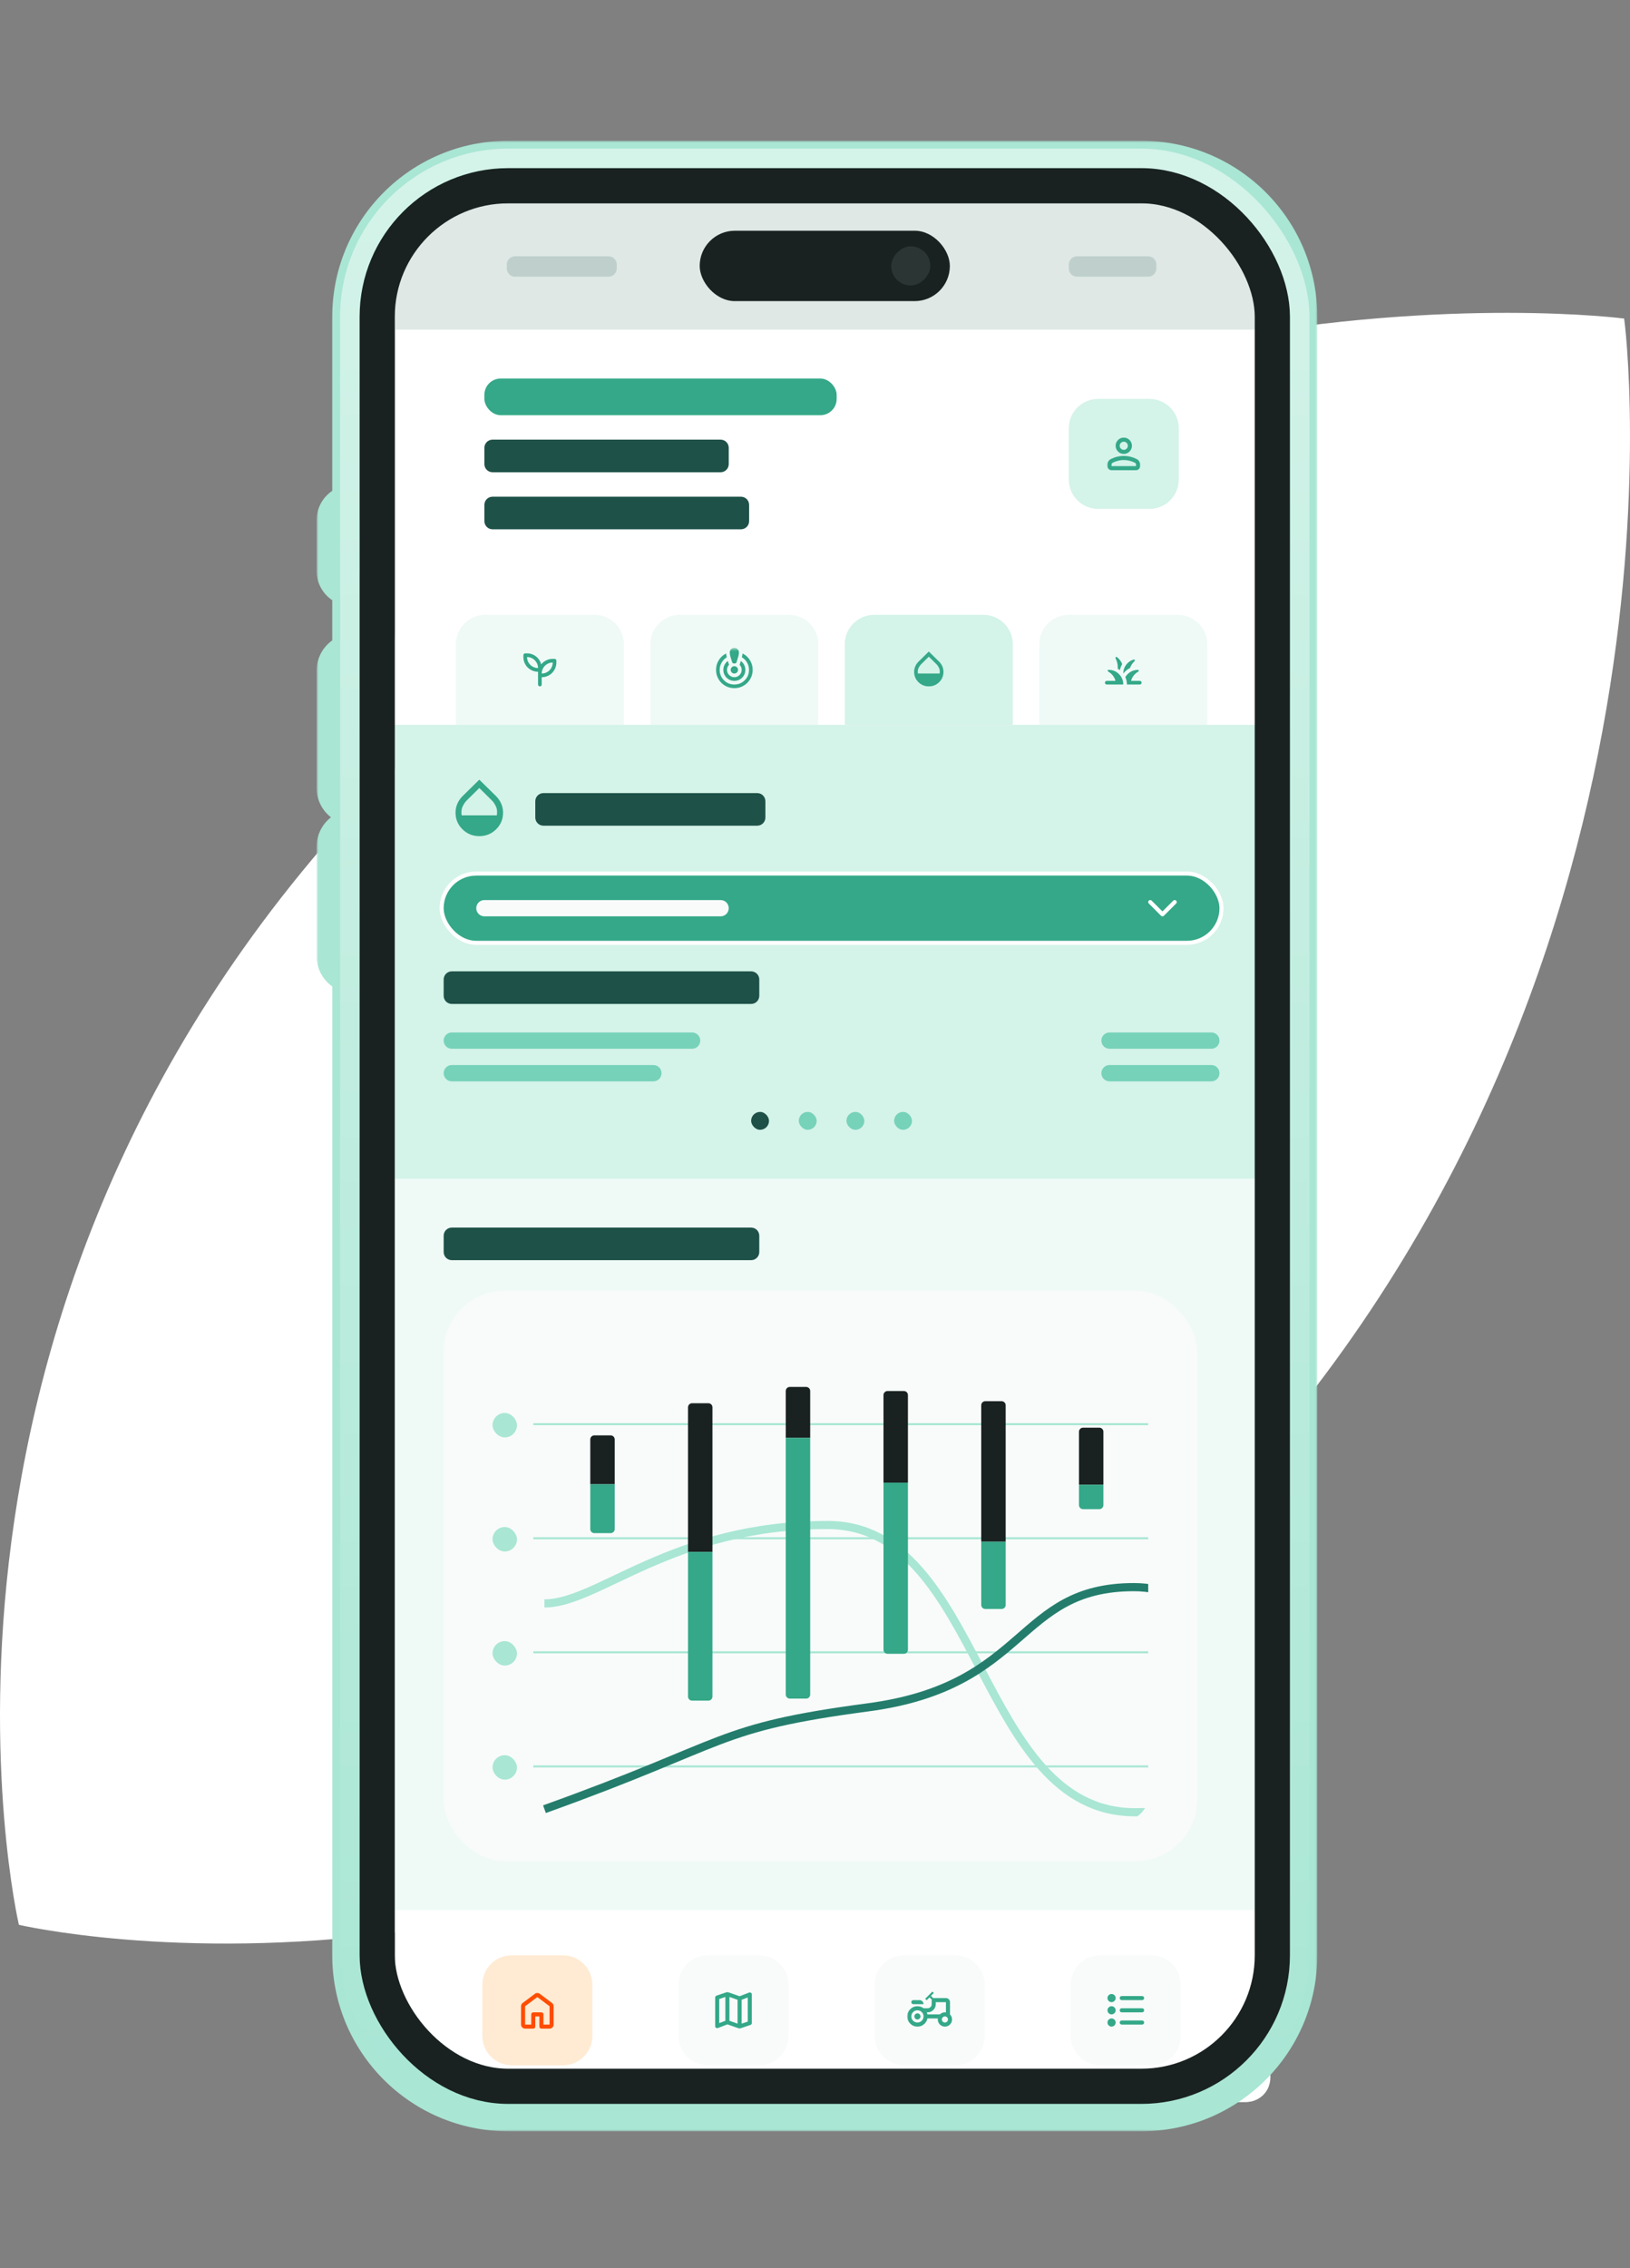 <svg xmlns="http://www.w3.org/2000/svg" width="417" height="580" viewBox="0 0 417 580" fill="none"><rect x="0" y="0" width="417" height="580" fill="#808080" stroke="none"/><path d="M415.317 81.441C415.317 81.441 240.01 58.675 103.459 194.114C-33.093 329.388 4.838 492.376 4.838 492.211C5.003 492.211 165.138 529.824 301.854 394.22C438.405 258.947 415.647 81.111 415.482 81.441H415.317Z" fill="white"></path><g clip-path="url(#clip0_1846_119416)"><rect x="101" y="52" width="224" height="485.507" rx="6.251" fill="white"></rect><rect width="223.479" height="32.298" transform="translate(101 52)" fill="#DFE8E5"></rect><path d="M129.651 67.629C129.651 66.478 130.584 65.545 131.735 65.545H155.698C156.849 65.545 157.782 66.478 157.782 67.629V68.671C157.782 69.821 156.849 70.754 155.698 70.754H131.735C130.584 70.754 129.651 69.821 129.651 68.671V67.629Z" fill="#BFD0CC"></path><path d="M273.428 67.629C273.428 66.478 274.361 65.545 275.511 65.545H293.744C294.895 65.545 295.828 66.478 295.828 67.629V68.671C295.828 69.821 294.895 70.754 293.744 70.754H275.511C274.361 70.754 273.428 69.821 273.428 68.671V67.629Z" fill="#BFD0CC"></path><g clip-path="url(#clip1_1846_119416)"><rect x="123.921" y="96.799" width="90.121" height="9.377" rx="4.167" fill="#34A888"></rect><g clip-path="url(#clip2_1846_119416)"><path d="M123.921 114.51C123.921 113.359 124.854 112.426 126.005 112.426H184.349C185.5 112.426 186.433 113.359 186.433 114.51V118.677C186.433 119.828 185.5 120.761 184.349 120.761H126.005C124.854 120.761 123.921 119.828 123.921 118.677V114.51Z" fill="#1E5148"></path></g><g clip-path="url(#clip3_1846_119416)"><path d="M123.921 129.097C123.921 127.947 124.854 127.014 126.005 127.014H189.558C190.709 127.014 191.642 127.947 191.642 129.097V133.265C191.642 134.416 190.709 135.349 189.558 135.349H126.005C124.854 135.349 123.921 134.416 123.921 133.265V129.097Z" fill="#1E5148"></path></g></g><path d="M273.428 109.509C273.428 105.366 276.786 102.008 280.929 102.008H294.057C298.199 102.008 301.558 105.366 301.558 109.509V122.637C301.558 126.78 298.199 130.138 294.057 130.138H280.929C276.786 130.138 273.428 126.78 273.428 122.637V109.509Z" fill="#D4F3E9"></path><mask id="mask0_1846_119416" style="mask-type:alpha" maskUnits="userSpaceOnUse" x="281" y="109" width="13" height="14"><rect x="281.241" y="109.822" width="12.502" height="12.502" fill="#D9D9D9"></rect></mask><g mask="url(#mask0_1846_119416)"><path d="M287.493 116.074C286.92 116.074 286.429 115.87 286.021 115.462C285.613 115.054 285.409 114.563 285.409 113.99C285.409 113.417 285.613 112.926 286.021 112.518C286.429 112.11 286.92 111.906 287.493 111.906C288.066 111.906 288.556 112.11 288.964 112.518C289.372 112.926 289.576 113.417 289.576 113.99C289.576 114.563 289.372 115.054 288.964 115.462C288.556 115.87 288.066 116.074 287.493 116.074ZM283.325 119.199V118.783C283.325 118.487 283.401 118.216 283.553 117.969C283.705 117.721 283.907 117.532 284.159 117.402C284.697 117.133 285.244 116.931 285.8 116.796C286.355 116.662 286.92 116.595 287.493 116.595C288.066 116.595 288.63 116.662 289.186 116.796C289.741 116.931 290.288 117.133 290.827 117.402C291.078 117.532 291.28 117.721 291.432 117.969C291.584 118.216 291.66 118.487 291.66 118.783V119.199C291.66 119.486 291.558 119.731 291.354 119.935C291.15 120.139 290.905 120.241 290.618 120.241H284.367C284.081 120.241 283.835 120.139 283.631 119.935C283.427 119.731 283.325 119.486 283.325 119.199ZM284.367 119.199H290.618V118.783C290.618 118.687 290.594 118.6 290.547 118.522C290.499 118.444 290.436 118.383 290.358 118.34C289.889 118.105 289.416 117.93 288.938 117.812C288.461 117.695 287.979 117.636 287.493 117.636C287.006 117.636 286.525 117.695 286.047 117.812C285.57 117.93 285.096 118.105 284.628 118.34C284.549 118.383 284.486 118.444 284.439 118.522C284.391 118.6 284.367 118.687 284.367 118.783V119.199ZM287.493 115.032C287.779 115.032 288.024 114.93 288.228 114.726C288.432 114.522 288.534 114.276 288.534 113.99C288.534 113.703 288.432 113.458 288.228 113.254C288.024 113.05 287.779 112.948 287.493 112.948C287.206 112.948 286.961 113.05 286.757 113.254C286.553 113.458 286.451 113.703 286.451 113.99C286.451 114.276 286.553 114.522 286.757 114.726C286.961 114.93 287.206 115.032 287.493 115.032Z" fill="#34A888"></path></g><path d="M101 163.479C101 154.848 107.997 147.852 116.628 147.852H308.851C317.482 147.852 324.479 154.848 324.479 163.479V185.359H101V163.479Z" fill="white"></path><path d="M116.628 164.73C116.628 160.587 119.986 157.229 124.129 157.229H152.103C156.246 157.229 159.605 160.587 159.605 164.73V185.359H116.628V164.73Z" fill="#EFFAF7"></path><mask id="mask1_1846_119416" style="mask-type:alpha" maskUnits="userSpaceOnUse" x="132" y="165" width="12" height="12"><rect x="132.49" y="165.668" width="11.252" height="11.252" fill="#D9D9D9"></rect></mask><g mask="url(#mask1_1846_119416)"><path d="M138.116 175.513C137.983 175.513 137.872 175.468 137.782 175.378C137.692 175.289 137.647 175.177 137.647 175.044V171.774C137.147 171.774 136.667 171.679 136.206 171.487C135.744 171.296 135.338 171.024 134.987 170.673C134.635 170.321 134.365 169.915 134.178 169.454C133.99 168.993 133.896 168.512 133.896 168.012V167.543C133.896 167.41 133.941 167.299 134.031 167.209C134.121 167.119 134.232 167.074 134.365 167.074H134.834C135.326 167.074 135.803 167.17 136.264 167.361C136.725 167.553 137.131 167.824 137.483 168.176C137.725 168.418 137.927 168.684 138.087 168.973C138.247 169.262 138.37 169.571 138.456 169.899C138.495 169.844 138.538 169.792 138.585 169.741C138.632 169.69 138.683 169.637 138.737 169.582C139.089 169.231 139.495 168.959 139.956 168.768C140.417 168.576 140.898 168.481 141.398 168.481H141.867C142 168.481 142.111 168.526 142.201 168.616C142.291 168.705 142.336 168.817 142.336 168.95V169.418C142.336 169.918 142.24 170.399 142.048 170.86C141.857 171.321 141.585 171.727 141.234 172.079C140.882 172.431 140.478 172.7 140.021 172.888C139.564 173.075 139.085 173.169 138.585 173.169V175.044C138.585 175.177 138.54 175.289 138.45 175.378C138.36 175.468 138.249 175.513 138.116 175.513ZM137.647 170.825C137.647 170.45 137.575 170.092 137.43 169.752C137.286 169.413 137.081 169.11 136.815 168.844C136.549 168.578 136.247 168.373 135.907 168.229C135.567 168.084 135.209 168.012 134.834 168.012C134.834 168.387 134.904 168.746 135.045 169.09C135.186 169.434 135.389 169.739 135.655 170.004C135.92 170.27 136.225 170.473 136.569 170.614C136.913 170.755 137.272 170.825 137.647 170.825ZM138.585 172.231C138.96 172.231 139.317 172.161 139.657 172.02C139.997 171.88 140.3 171.677 140.566 171.411C140.831 171.145 141.036 170.841 141.181 170.497C141.326 170.153 141.398 169.793 141.398 169.418C141.023 169.418 140.663 169.491 140.32 169.635C139.976 169.78 139.671 169.985 139.405 170.251C139.14 170.516 138.936 170.819 138.796 171.159C138.655 171.499 138.585 171.856 138.585 172.231Z" fill="#34A888"></path></g><path d="M166.377 164.73C166.377 160.587 169.735 157.229 173.878 157.229H201.852C205.995 157.229 209.354 160.587 209.354 164.73V185.359H166.377V164.73Z" fill="#EFFAF7"></path><mask id="mask2_1846_119416" style="mask-type:alpha" maskUnits="userSpaceOnUse" x="182" y="165" width="12" height="12"><rect x="182.239" y="165.668" width="11.252" height="11.252" fill="#D9D9D9"></rect></mask><g mask="url(#mask2_1846_119416)"><path d="M187.865 175.982C187.217 175.982 186.607 175.859 186.037 175.613C185.466 175.367 184.97 175.033 184.548 174.611C184.126 174.189 183.792 173.693 183.546 173.122C183.3 172.552 183.177 171.943 183.177 171.294C183.177 170.403 183.409 169.581 183.874 168.827C184.339 168.073 184.97 167.496 185.767 167.098C185.775 167.246 185.791 167.397 185.814 167.549C185.837 167.702 185.876 167.879 185.931 168.082C185.369 168.426 184.925 168.881 184.601 169.448C184.277 170.014 184.114 170.63 184.114 171.294C184.114 172.341 184.478 173.228 185.204 173.955C185.931 174.681 186.818 175.045 187.865 175.045C188.912 175.045 189.799 174.681 190.526 173.955C191.252 173.228 191.616 172.341 191.616 171.294C191.616 170.63 191.454 170.013 191.129 169.442C190.805 168.872 190.358 168.415 189.787 168.071C189.842 167.868 189.881 167.69 189.905 167.537C189.928 167.385 189.948 167.239 189.963 167.098C190.76 167.496 191.391 168.071 191.856 168.821C192.321 169.571 192.554 170.395 192.554 171.294C192.554 171.943 192.43 172.552 192.184 173.122C191.938 173.693 191.604 174.189 191.182 174.611C190.76 175.033 190.264 175.367 189.694 175.613C189.123 175.859 188.514 175.982 187.865 175.982ZM187.865 174.107C187.084 174.107 186.42 173.834 185.873 173.287C185.326 172.74 185.052 172.075 185.052 171.294C185.052 170.841 185.152 170.415 185.351 170.016C185.55 169.618 185.834 169.286 186.201 169.02C186.24 169.137 186.283 169.272 186.33 169.425C186.377 169.577 186.439 169.766 186.517 169.993C186.345 170.173 186.214 170.372 186.125 170.591C186.035 170.81 185.99 171.044 185.99 171.294C185.99 171.81 186.173 172.251 186.541 172.618C186.908 172.986 187.349 173.169 187.865 173.169C188.381 173.169 188.822 172.986 189.19 172.618C189.557 172.251 189.74 171.81 189.74 171.294C189.74 171.044 189.696 170.81 189.606 170.591C189.516 170.372 189.385 170.173 189.213 169.993C189.276 169.805 189.332 169.632 189.383 169.471C189.434 169.311 189.479 169.161 189.518 169.02C189.885 169.286 190.17 169.618 190.373 170.016C190.577 170.415 190.678 170.841 190.678 171.294C190.678 172.075 190.405 172.74 189.858 173.287C189.311 173.834 188.647 174.107 187.865 174.107ZM187.724 169.653C187.623 169.653 187.535 169.624 187.461 169.565C187.387 169.507 187.334 169.43 187.303 169.337L186.834 167.813C186.779 167.61 186.742 167.432 186.722 167.28C186.703 167.127 186.693 166.981 186.693 166.84C186.693 166.512 186.806 166.234 187.033 166.008C187.26 165.781 187.537 165.668 187.865 165.668C188.193 165.668 188.471 165.781 188.697 166.008C188.924 166.234 189.037 166.512 189.037 166.84C189.037 166.981 189.027 167.127 189.008 167.28C188.988 167.432 188.951 167.61 188.897 167.813L188.428 169.337C188.396 169.43 188.344 169.507 188.27 169.565C188.195 169.624 188.107 169.653 188.006 169.653H187.724ZM187.865 172.232C187.607 172.232 187.387 172.14 187.203 171.956C187.019 171.773 186.927 171.552 186.927 171.294C186.927 171.036 187.019 170.815 187.203 170.632C187.387 170.448 187.607 170.356 187.865 170.356C188.123 170.356 188.344 170.448 188.527 170.632C188.711 170.815 188.803 171.036 188.803 171.294C188.803 171.552 188.711 171.773 188.527 171.956C188.344 172.14 188.123 172.232 187.865 172.232Z" fill="#34A888"></path></g><path d="M216.126 164.73C216.126 160.587 219.484 157.229 223.627 157.229H251.601C255.744 157.229 259.103 160.587 259.103 164.73V185.359H216.126V164.73Z" fill="#D4F3E9"></path><mask id="mask3_1846_119416" style="mask-type:alpha" maskUnits="userSpaceOnUse" x="231" y="165" width="13" height="12"><rect x="231.988" y="165.668" width="11.252" height="11.252" fill="#D9D9D9"></rect></mask><g mask="url(#mask3_1846_119416)"><path d="M237.614 175.513C236.575 175.513 235.69 175.154 234.959 174.435C234.229 173.716 233.863 172.841 233.863 171.81C233.863 171.302 233.961 170.827 234.156 170.385C234.352 169.944 234.621 169.551 234.965 169.208L237.614 166.605L240.263 169.208C240.607 169.551 240.876 169.944 241.072 170.385C241.267 170.827 241.365 171.302 241.365 171.81C241.365 172.841 240.999 173.716 240.269 174.435C239.538 175.154 238.653 175.513 237.614 175.513ZM234.824 172.232H240.38C240.474 171.669 240.421 171.188 240.222 170.79C240.023 170.391 239.818 170.09 239.607 169.887L237.614 167.918L235.621 169.887C235.41 170.09 235.203 170.391 235 170.79C234.797 171.188 234.738 171.669 234.824 172.232Z" fill="#34A888"></path></g><path d="M265.874 164.73C265.874 160.587 269.233 157.229 273.375 157.229H301.349C305.492 157.229 308.851 160.587 308.851 164.73V185.359H265.874V164.73Z" fill="#EFFAF7"></path><mask id="mask4_1846_119416" style="mask-type:alpha" maskUnits="userSpaceOnUse" x="281" y="165" width="12" height="12"><rect x="281.736" y="165.668" width="11.252" height="11.252" fill="#D9D9D9"></rect></mask><g mask="url(#mask4_1846_119416)"><path d="M283.143 175.044C283.01 175.044 282.898 174.999 282.809 174.909C282.719 174.82 282.674 174.708 282.674 174.575C282.674 174.443 282.719 174.331 282.809 174.241C282.898 174.151 283.01 174.107 283.143 174.107H285.37C285.237 173.614 285.018 173.169 284.713 172.77C284.409 172.372 284.041 172.048 283.612 171.798C283.44 171.696 283.358 171.585 283.365 171.463C283.373 171.342 283.479 171.286 283.682 171.294C284.705 171.309 285.575 171.68 286.29 172.407C287.005 173.134 287.362 174.013 287.362 175.044H283.143ZM288.3 175.044C288.3 174.716 288.265 174.39 288.194 174.066C288.124 173.741 288.022 173.431 287.89 173.134C288.218 172.595 288.657 172.157 289.208 171.821C289.759 171.485 290.371 171.309 291.043 171.294C291.23 171.286 291.328 171.346 291.336 171.475C291.343 171.604 291.269 171.712 291.113 171.798C290.683 172.048 290.316 172.372 290.011 172.77C289.706 173.169 289.488 173.614 289.355 174.107H291.582C291.715 174.107 291.826 174.151 291.916 174.241C292.006 174.331 292.051 174.443 292.051 174.575C292.051 174.708 292.006 174.82 291.916 174.909C291.826 174.999 291.715 175.044 291.582 175.044H288.3ZM287.362 172.243C287.362 171.415 287.599 170.678 288.071 170.034C288.544 169.389 289.152 168.942 289.894 168.691C290.074 168.629 290.206 168.648 290.292 168.75C290.378 168.852 290.343 168.977 290.187 169.125C289.937 169.36 289.72 169.621 289.536 169.91C289.353 170.2 289.198 170.508 289.073 170.836C288.73 171 288.415 171.202 288.13 171.44C287.845 171.678 287.589 171.946 287.362 172.243ZM286.507 171.364C286.413 171.294 286.319 171.227 286.225 171.165C286.132 171.102 286.034 171.04 285.932 170.977C285.932 170.93 285.936 170.881 285.944 170.831C285.952 170.78 285.956 170.731 285.956 170.684C285.956 170.27 285.911 169.875 285.821 169.5C285.731 169.125 285.6 168.762 285.428 168.41C285.342 168.238 285.348 168.111 285.446 168.029C285.544 167.947 285.67 167.969 285.827 168.094C286.108 168.32 286.356 168.578 286.571 168.867C286.786 169.156 286.96 169.473 287.093 169.817C286.952 170.051 286.831 170.299 286.729 170.561C286.628 170.823 286.553 171.09 286.507 171.364Z" fill="#34A888"></path></g><rect width="223.479" height="116.052" transform="translate(101 185.357)" fill="#D4F3E9"></rect><mask id="mask5_1846_119416" style="mask-type:alpha" maskUnits="userSpaceOnUse" x="113" y="197" width="19" height="20"><rect x="113.502" y="197.859" width="18.233" height="18.233" fill="#D9D9D9"></rect></mask><g mask="url(#mask5_1846_119416)"><path d="M122.619 213.813C120.935 213.813 119.501 213.231 118.317 212.066C117.133 210.901 116.541 209.483 116.541 207.811C116.541 206.988 116.699 206.219 117.016 205.504C117.332 204.789 117.769 204.152 118.326 203.595L122.619 199.379L126.911 203.595C127.468 204.152 127.905 204.789 128.221 205.504C128.538 206.219 128.696 206.988 128.696 207.811C128.696 209.483 128.104 210.901 126.92 212.066C125.736 213.231 124.303 213.813 122.619 213.813ZM118.098 208.495H127.101C127.253 207.584 127.167 206.805 126.844 206.159C126.521 205.513 126.189 205.026 125.847 204.697L122.619 201.506L119.39 204.697C119.048 205.026 118.712 205.513 118.383 206.159C118.054 206.805 117.959 207.584 118.098 208.495Z" fill="#34A888"></path></g><path d="M136.943 204.892C136.943 203.742 137.876 202.809 139.027 202.809H193.725C194.876 202.809 195.808 203.742 195.808 204.892V209.06C195.808 210.211 194.876 211.143 193.725 211.143H139.027C137.876 211.143 136.943 210.211 136.943 209.06V204.892Z" fill="#1E5148"></path><rect x="112.981" y="223.385" width="199.516" height="17.712" rx="8.856" fill="#34A888"></rect><rect x="112.981" y="223.385" width="199.516" height="17.712" rx="8.856" stroke="white" stroke-width="1.042"></rect><path d="M121.837 232.242C121.837 231.091 122.77 230.158 123.921 230.158H184.349C185.499 230.158 186.432 231.091 186.432 232.242V232.242C186.432 233.393 185.499 234.326 184.349 234.326H123.921C122.77 234.326 121.837 233.393 121.837 232.242V232.242Z" fill="#F8FBFA"></path><path d="M300.516 230.678L297.39 233.803L294.265 230.678" stroke="white" stroke-width="1.042" stroke-linecap="round" stroke-linejoin="round"></path><g clip-path="url(#clip4_1846_119416)"><path d="M113.502 250.472C113.502 249.322 114.435 248.389 115.586 248.389H192.162C193.313 248.389 194.246 249.322 194.246 250.472V254.64C194.246 255.791 193.313 256.724 192.162 256.724H115.586C114.435 256.724 113.502 255.791 113.502 254.64V250.472Z" fill="#1E5148"></path><g clip-path="url(#clip5_1846_119416)"><path d="M113.502 266.101C113.502 264.95 114.435 264.018 115.586 264.018H177.055C178.206 264.018 179.139 264.95 179.139 266.101V266.101C179.139 267.252 178.206 268.185 177.055 268.185H115.586C114.435 268.185 113.502 267.252 113.502 266.101V266.101Z" fill="#76D2B9"></path><path d="M281.763 266.101C281.763 264.95 282.696 264.018 283.846 264.018H309.893C311.044 264.018 311.977 264.95 311.977 266.101V266.101C311.977 267.252 311.044 268.185 309.893 268.185H283.846C282.696 268.185 281.763 267.252 281.763 266.101V266.101Z" fill="#76D2B9"></path></g><g clip-path="url(#clip6_1846_119416)"><path d="M113.502 274.435C113.502 273.284 114.435 272.352 115.586 272.352H167.158C168.309 272.352 169.241 273.284 169.241 274.435V274.435C169.241 275.586 168.309 276.519 167.158 276.519H115.586C114.435 276.519 113.502 275.586 113.502 274.435V274.435Z" fill="#76D2B9"></path><path d="M281.763 274.435C281.763 273.284 282.696 272.352 283.846 272.352H309.893C311.044 272.352 311.977 273.284 311.977 274.435V274.435C311.977 275.586 311.044 276.519 309.893 276.519H283.846C282.696 276.519 281.763 275.586 281.763 274.435V274.435Z" fill="#76D2B9"></path></g></g><rect x="192.162" y="284.334" width="4.573" height="4.573" rx="2.286" fill="#1E5148"></rect><rect x="204.355" y="284.334" width="4.573" height="4.573" rx="2.286" fill="#76D2B9"></rect><rect x="216.55" y="284.334" width="4.573" height="4.573" rx="2.286" fill="#76D2B9"></rect><rect x="228.743" y="284.334" width="4.573" height="4.573" rx="2.286" fill="#76D2B9"></rect><rect width="223.479" height="187.014" transform="translate(101 301.41)" fill="#EFFAF7"></rect><path d="M113.502 315.996C113.502 314.845 114.435 313.912 115.586 313.912H192.162C193.313 313.912 194.246 314.845 194.246 315.996V320.163C194.246 321.314 193.313 322.247 192.162 322.247H115.586C114.435 322.247 113.502 321.314 113.502 320.163V315.996Z" fill="#1E5148"></path><rect x="113.502" y="330.061" width="192.744" height="145.86" rx="15.628" fill="#F8FBFA"></rect><g clip-path="url(#clip7_1846_119416)"><path d="M126.004 346.73C126.004 343.277 128.803 340.479 132.255 340.479H287.492C290.945 340.479 293.743 343.277 293.743 346.73V459.251C293.743 462.703 290.945 465.502 287.492 465.502H132.255C128.803 465.502 126.004 462.703 126.004 459.251V346.73Z" fill="#F8FBFA"></path><rect x="126.004" y="361.316" width="6.251" height="6.251" rx="3.126" fill="#A9E6D4"></rect><line x1="136.423" y1="364.181" x2="293.744" y2="364.181" stroke="#A9E6D4" stroke-width="0.521"></line><rect x="126.004" y="390.488" width="6.251" height="6.251" rx="3.126" fill="#A9E6D4"></rect><line x1="136.423" y1="393.353" x2="293.744" y2="393.353" stroke="#A9E6D4" stroke-width="0.521"></line><rect x="126.004" y="419.66" width="6.251" height="6.251" rx="3.126" fill="#A9E6D4"></rect><line x1="136.423" y1="422.525" x2="293.744" y2="422.525" stroke="#A9E6D4" stroke-width="0.521"></line><rect x="126.004" y="448.832" width="6.251" height="6.251" rx="3.126" fill="#A9E6D4"></rect><line x1="136.423" y1="451.697" x2="293.744" y2="451.697" stroke="#A9E6D4" stroke-width="0.521"></line><path d="M139.288 410.023C153.093 410.023 171.898 389.967 211.697 389.967C251.496 389.967 249.986 463.418 290.358 463.418C338.283 463.418 332.293 423.046 400.535 423.046C462.786 423.046 421.893 389.967 542.749 389.967C596.3 389.967 619.759 389.967 624.795 389.967" stroke="#A9E6D4" stroke-width="2.084"></path><path d="M139.288 462.637C187.214 445.446 182.664 441.834 222.116 436.59C263.269 431.121 259.883 405.855 290.097 405.855C320.311 405.855 338.023 454.823 378.135 454.823C440.386 454.823 422.153 420.442 521.39 420.442C549.521 420.442 556.553 444.665 624.795 429.037" stroke="#247D6C" stroke-width="2.084"></path><path d="M151.009 368.089C151.009 367.513 151.475 367.047 152.051 367.047H156.218C156.793 367.047 157.26 367.513 157.26 368.089V379.549H151.009V368.089Z" fill="#192221"></path><path d="M151.009 379.549H157.26V391.009C157.26 391.585 156.793 392.051 156.218 392.051H152.051C151.475 392.051 151.009 391.585 151.009 391.009V379.549Z" fill="#34A888"></path><path d="M176.014 359.87C176.014 359.295 176.48 358.828 177.056 358.828H181.223C181.798 358.828 182.265 359.295 182.265 359.87V396.856H176.014V359.87Z" fill="#192221"></path><path d="M176.014 396.855H182.265V433.842C182.265 434.417 181.798 434.883 181.223 434.883H177.056C176.48 434.883 176.014 434.417 176.014 433.842V396.855Z" fill="#34A888"></path><path d="M201.019 355.702C201.019 355.127 201.485 354.66 202.06 354.66H206.228C206.803 354.66 207.27 355.127 207.27 355.702V367.683H201.019V355.702Z" fill="#192221"></path><path d="M201.019 367.684H207.27V433.321C207.27 433.896 206.803 434.363 206.228 434.363H202.06C201.485 434.363 201.019 433.896 201.019 433.321V367.684Z" fill="#34A888"></path><path d="M226.023 356.745C226.023 356.17 226.49 355.703 227.065 355.703H231.233C231.808 355.703 232.275 356.17 232.275 356.745V379.145H226.023V356.745Z" fill="#192221"></path><path d="M226.023 379.145H232.275V421.861C232.275 422.436 231.808 422.903 231.233 422.903H227.065C226.49 422.903 226.023 422.436 226.023 421.861V379.145Z" fill="#34A888"></path><path d="M251.027 359.348C251.027 358.773 251.494 358.307 252.069 358.307H256.237C256.812 358.307 257.279 358.773 257.279 359.349V394.251H251.027V359.348Z" fill="#192221"></path><path d="M251.027 394.252H257.279V410.401C257.279 410.976 256.812 411.443 256.237 411.443H252.069C251.494 411.443 251.027 410.976 251.027 410.401V394.252Z" fill="#34A888"></path><path d="M276.032 366.12C276.032 365.545 276.499 365.078 277.074 365.078H281.242C281.817 365.078 282.283 365.545 282.283 366.12V379.664H276.032V366.12Z" fill="#192221"></path><path d="M276.032 379.666H282.283V384.875C282.283 385.451 281.817 385.917 281.242 385.917H277.074C276.499 385.917 276.032 385.451 276.032 384.875V379.666Z" fill="#34A888"></path></g><path d="M101 506.251C101 497.62 107.997 490.623 116.628 490.623H308.851C317.482 490.623 324.479 497.62 324.479 506.251V537.507H101V506.251Z" fill="white"></path><path d="M123.4 507.501C123.4 503.358 126.759 500 130.902 500H144.029C148.172 500 151.531 503.358 151.531 507.501V520.629C151.531 524.772 148.172 528.13 144.029 528.13H130.902C126.759 528.13 123.4 524.772 123.4 520.629V507.501Z" fill="#FFEBD3"></path><mask id="mask6_1846_119416" style="mask-type:alpha" maskUnits="userSpaceOnUse" x="131" y="507" width="13" height="14"><rect x="131.214" y="507.814" width="12.502" height="12.502" fill="#D9D9D9"></rect></mask><g mask="url(#mask6_1846_119416)"><path d="M134.34 517.713H135.903V515.108C135.903 514.961 135.952 514.837 136.052 514.737C136.152 514.637 136.276 514.588 136.423 514.588H138.507C138.655 514.588 138.778 514.637 138.878 514.737C138.978 514.837 139.028 514.961 139.028 515.108V517.713H140.591V513.025L137.465 510.681L134.34 513.025V517.713ZM133.298 517.713V513.025C133.298 512.86 133.335 512.703 133.409 512.556C133.482 512.408 133.584 512.287 133.715 512.191L136.84 509.847C137.023 509.708 137.231 509.639 137.465 509.639C137.7 509.639 137.908 509.708 138.09 509.847L141.216 512.191C141.346 512.287 141.448 512.408 141.522 512.556C141.596 512.703 141.633 512.86 141.633 513.025V517.713C141.633 518 141.531 518.245 141.327 518.449C141.123 518.653 140.877 518.755 140.591 518.755H138.507C138.36 518.755 138.236 518.705 138.136 518.605C138.036 518.505 137.986 518.382 137.986 518.234V515.629H136.944V518.234C136.944 518.382 136.894 518.505 136.795 518.605C136.695 518.705 136.571 518.755 136.423 518.755H134.34C134.053 518.755 133.808 518.653 133.604 518.449C133.4 518.245 133.298 518 133.298 517.713Z" fill="#FF4D00"></path></g><path d="M173.583 507.501C173.583 503.358 176.941 500 181.084 500H194.212C198.355 500 201.713 503.358 201.713 507.501V520.629C201.713 524.772 198.355 528.13 194.212 528.13H181.084C176.941 528.13 173.583 524.772 173.583 520.629V507.501Z" fill="#F8FBFA"></path><mask id="mask7_1846_119416" style="mask-type:alpha" maskUnits="userSpaceOnUse" x="181" y="507" width="13" height="14"><rect x="181.396" y="507.814" width="12.502" height="12.502" fill="#D9D9D9"></rect></mask><g mask="url(#mask7_1846_119416)"><path d="M188.872 518.636L186.085 517.659L183.662 518.597C183.575 518.631 183.491 518.642 183.408 518.629C183.326 518.616 183.25 518.588 183.18 518.545C183.111 518.501 183.057 518.443 183.018 518.369C182.979 518.295 182.959 518.21 182.959 518.115V510.809C182.959 510.696 182.992 510.596 183.057 510.509C183.122 510.422 183.211 510.357 183.324 510.314L185.746 509.493C185.798 509.476 185.852 509.463 185.909 509.454C185.965 509.446 186.024 509.441 186.085 509.441C186.145 509.441 186.204 509.446 186.26 509.454C186.317 509.463 186.371 509.476 186.423 509.493L189.21 510.47L191.632 509.533C191.719 509.498 191.804 509.487 191.886 509.5C191.969 509.513 192.045 509.541 192.114 509.585C192.184 509.628 192.238 509.687 192.277 509.76C192.316 509.834 192.336 509.919 192.336 510.014V517.32C192.336 517.433 192.303 517.533 192.238 517.62C192.173 517.707 192.084 517.772 191.971 517.815L189.549 518.636C189.497 518.653 189.442 518.666 189.386 518.675C189.33 518.684 189.271 518.688 189.21 518.688C189.149 518.688 189.091 518.684 189.034 518.675C188.978 518.666 188.924 518.653 188.872 518.636ZM188.689 517.477V511.382L186.605 510.653V516.747L188.689 517.477ZM189.731 517.477L191.294 516.956V510.783L189.731 511.382V517.477ZM184.001 517.347L185.564 516.747V510.653L184.001 511.173V517.347Z" fill="#34A888"></path></g><path d="M223.766 507.501C223.766 503.358 227.124 500 231.267 500H244.394C248.537 500 251.896 503.358 251.896 507.501V520.629C251.896 524.772 248.537 528.13 244.394 528.13H231.267C227.124 528.13 223.766 524.772 223.766 520.629V507.501Z" fill="#F8FBFA"></path><mask id="mask8_1846_119416" style="mask-type:alpha" maskUnits="userSpaceOnUse" x="231" y="507" width="14" height="14"><rect x="231.579" y="507.814" width="12.502" height="12.502" fill="#D9D9D9"></rect></mask><g mask="url(#mask8_1846_119416)"><path d="M233.662 512.503C233.515 512.503 233.391 512.453 233.291 512.353C233.191 512.254 233.141 512.13 233.141 511.982C233.141 511.835 233.191 511.711 233.291 511.611C233.391 511.511 233.515 511.461 233.662 511.461H235.225C235.512 511.461 235.757 511.563 235.961 511.767C236.165 511.971 236.267 512.217 236.267 512.503H233.662ZM234.704 517.192C235.138 517.192 235.507 517.04 235.811 516.736C236.115 516.432 236.267 516.063 236.267 515.629C236.267 515.195 236.115 514.826 235.811 514.522C235.507 514.218 235.138 514.066 234.704 514.066C234.27 514.066 233.901 514.218 233.597 514.522C233.293 514.826 233.141 515.195 233.141 515.629C233.141 516.063 233.293 516.432 233.597 516.736C233.901 517.04 234.27 517.192 234.704 517.192ZM241.737 517.192C241.954 517.192 242.138 517.116 242.29 516.964C242.442 516.812 242.518 516.627 242.518 516.41C242.518 516.193 242.442 516.009 242.29 515.857C242.138 515.705 241.954 515.629 241.737 515.629C241.52 515.629 241.335 515.705 241.183 515.857C241.031 516.009 240.955 516.193 240.955 516.41C240.955 516.627 241.031 516.812 241.183 516.964C241.335 517.116 241.52 517.192 241.737 517.192ZM234.704 516.41C234.487 516.41 234.303 516.334 234.151 516.182C233.999 516.03 233.923 515.846 233.923 515.629C233.923 515.412 233.999 515.227 234.151 515.075C234.303 514.923 234.487 514.847 234.704 514.847C234.921 514.847 235.106 514.923 235.258 515.075C235.41 515.227 235.486 515.412 235.486 515.629C235.486 515.846 235.41 516.03 235.258 516.182C235.106 516.334 234.921 516.41 234.704 516.41ZM241.997 514.6C242.223 514.643 242.41 514.702 242.557 514.776C242.705 514.85 242.866 514.969 243.039 515.134V511.982C243.039 511.696 242.937 511.45 242.733 511.246C242.529 511.042 242.284 510.94 241.997 510.94H238.715L238.168 510.367L238.898 509.638L238.533 509.273L236.684 511.123L237.074 511.487L237.804 510.758L238.351 511.305V512.503C238.351 512.79 238.249 513.035 238.045 513.239C237.841 513.443 237.595 513.545 237.309 513.545H236.254C236.454 513.693 236.614 513.845 236.736 514.001C236.857 514.157 236.979 514.353 237.101 514.587H237.309C237.882 514.587 238.372 514.383 238.781 513.975C239.189 513.567 239.393 513.076 239.393 512.503V511.982H241.997V514.6ZM239.927 516.15C239.979 515.915 240.042 515.726 240.115 515.583C240.189 515.44 240.304 515.281 240.461 515.108H237.257C237.292 515.308 237.309 515.481 237.309 515.629C237.309 515.776 237.292 515.95 237.257 516.15H239.927ZM241.737 518.233C241.233 518.233 240.803 518.055 240.448 517.699C240.092 517.344 239.914 516.914 239.914 516.41C239.914 515.907 240.092 515.477 240.448 515.121C240.803 514.765 241.233 514.587 241.737 514.587C242.24 514.587 242.67 514.765 243.026 515.121C243.382 515.477 243.56 515.907 243.56 516.41C243.56 516.914 243.382 517.344 243.026 517.699C242.67 518.055 242.24 518.233 241.737 518.233ZM234.704 518.233C233.984 518.233 233.369 517.979 232.861 517.472C232.354 516.964 232.1 516.349 232.1 515.629C232.1 514.908 232.354 514.294 232.861 513.786C233.369 513.278 233.984 513.024 234.704 513.024C235.425 513.024 236.039 513.278 236.547 513.786C237.055 514.294 237.309 514.908 237.309 515.629C237.309 516.349 237.055 516.964 236.547 517.472C236.039 517.979 235.425 518.233 234.704 518.233Z" fill="#34A888"></path></g><path d="M273.949 507.501C273.949 503.358 277.308 500 281.451 500H294.578C298.721 500 302.079 503.358 302.079 507.501V520.629C302.079 524.772 298.721 528.13 294.578 528.13H281.451C277.308 528.13 273.949 524.772 273.949 520.629V507.501Z" fill="#F8FBFA"></path><mask id="mask9_1846_119416" style="mask-type:alpha" maskUnits="userSpaceOnUse" x="281" y="507" width="14" height="14"><rect x="281.763" y="507.814" width="12.502" height="12.502" fill="#D9D9D9"></rect></mask><g mask="url(#mask9_1846_119416)"><path d="M286.972 517.712C286.824 517.712 286.7 517.662 286.601 517.563C286.501 517.463 286.451 517.339 286.451 517.191C286.451 517.044 286.501 516.92 286.601 516.82C286.7 516.72 286.824 516.671 286.972 516.671H292.181C292.329 516.671 292.452 516.72 292.552 516.82C292.652 516.92 292.702 517.044 292.702 517.191C292.702 517.339 292.652 517.463 292.552 517.563C292.452 517.662 292.329 517.712 292.181 517.712H286.972ZM286.972 514.587C286.824 514.587 286.7 514.537 286.601 514.437C286.501 514.337 286.451 514.213 286.451 514.066C286.451 513.918 286.501 513.795 286.601 513.695C286.7 513.595 286.824 513.545 286.972 513.545H292.181C292.329 513.545 292.452 513.595 292.552 513.695C292.652 513.795 292.702 513.918 292.702 514.066C292.702 514.213 292.652 514.337 292.552 514.437C292.452 514.537 292.329 514.587 292.181 514.587H286.972ZM286.972 511.461C286.824 511.461 286.7 511.411 286.601 511.311C286.501 511.212 286.451 511.088 286.451 510.94C286.451 510.793 286.501 510.669 286.601 510.569C286.7 510.469 286.824 510.419 286.972 510.419H292.181C292.329 510.419 292.452 510.469 292.552 510.569C292.652 510.669 292.702 510.793 292.702 510.94C292.702 511.088 292.652 511.212 292.552 511.311C292.452 511.411 292.329 511.461 292.181 511.461H286.972ZM284.367 518.233C284.081 518.233 283.835 518.131 283.631 517.927C283.427 517.723 283.325 517.478 283.325 517.191C283.325 516.905 283.427 516.66 283.631 516.456C283.835 516.252 284.081 516.15 284.367 516.15C284.654 516.15 284.899 516.252 285.103 516.456C285.307 516.66 285.409 516.905 285.409 517.191C285.409 517.478 285.307 517.723 285.103 517.927C284.899 518.131 284.654 518.233 284.367 518.233ZM284.367 515.108C284.081 515.108 283.835 515.006 283.631 514.802C283.427 514.598 283.325 514.352 283.325 514.066C283.325 513.779 283.427 513.534 283.631 513.33C283.835 513.126 284.081 513.024 284.367 513.024C284.654 513.024 284.899 513.126 285.103 513.33C285.307 513.534 285.409 513.779 285.409 514.066C285.409 514.352 285.307 514.598 285.103 514.802C284.899 515.006 284.654 515.108 284.367 515.108ZM284.367 511.982C284.081 511.982 283.835 511.88 283.631 511.676C283.427 511.472 283.325 511.227 283.325 510.94C283.325 510.654 283.427 510.409 283.631 510.204C283.835 510 284.081 509.898 284.367 509.898C284.654 509.898 284.899 510 285.103 510.204C285.307 510.409 285.409 510.654 285.409 510.94C285.409 511.227 285.307 511.472 285.103 511.676C284.899 511.88 284.654 511.982 284.367 511.982Z" fill="#34A888"></path></g></g><mask id="path-80-outside-1_1846_119416" maskUnits="userSpaceOnUse" x="81" y="36" width="256" height="509" fill="black"><rect fill="white" x="81" y="36" width="256" height="509"></rect><path fill-rule="evenodd" clip-rule="evenodd" d="M292 38H130C106.252 38 87 57.252 87 81V126.674C84.635 127.797 83 130.208 83 133V146C83 148.792 84.635 151.203 87 152.326V164.865C84.621 166.123 83 168.622 83 171.5V201.5C83 204.378 84.621 206.877 87 208.135V209.865C84.621 211.123 83 213.622 83 216.5V244.5C83 247.378 84.621 249.877 87 251.135V500C87 523.748 106.252 543 130 543H292C315.748 543 335 523.748 335 500V81C335 57.252 315.748 38 292 38ZM92 251.85V500C92 520.987 109.013 538 130 538H292C312.987 538 330 520.987 330 500V81C330 60.013 312.987 43 292 43H130C109.013 43 92 60.013 92 81V126.29C94.891 127.15 97 129.829 97 133V146C97 149.171 94.891 151.85 92 152.71V164.15C95.423 164.845 98 167.872 98 171.5V201.5C98 205.128 95.423 208.155 92 208.85V209.15C95.423 209.845 98 212.872 98 216.5V244.5C98 248.128 95.423 251.155 92 251.85ZM92 246.5V214.5C92.607 214.956 93 215.682 93 216.5V244.5C93 245.318 92.607 246.044 92 246.5ZM92 203.5C92.607 203.044 93 202.318 93 201.5V171.5C93 170.682 92.607 169.956 92 169.5V203.5Z"></path></mask><path fill-rule="evenodd" clip-rule="evenodd" d="M292 38H130C106.252 38 87 57.252 87 81V126.674C84.635 127.797 83 130.208 83 133V146C83 148.792 84.635 151.203 87 152.326V164.865C84.621 166.123 83 168.622 83 171.5V201.5C83 204.378 84.621 206.877 87 208.135V209.865C84.621 211.123 83 213.622 83 216.5V244.5C83 247.378 84.621 249.877 87 251.135V500C87 523.748 106.252 543 130 543H292C315.748 543 335 523.748 335 500V81C335 57.252 315.748 38 292 38ZM92 251.85V500C92 520.987 109.013 538 130 538H292C312.987 538 330 520.987 330 500V81C330 60.013 312.987 43 292 43H130C109.013 43 92 60.013 92 81V126.29C94.891 127.15 97 129.829 97 133V146C97 149.171 94.891 151.85 92 152.71V164.15C95.423 164.845 98 167.872 98 171.5V201.5C98 205.128 95.423 208.155 92 208.85V209.15C95.423 209.845 98 212.872 98 216.5V244.5C98 248.128 95.423 251.155 92 251.85ZM92 246.5V214.5C92.607 214.956 93 215.682 93 216.5V244.5C93 245.318 92.607 246.044 92 246.5ZM92 203.5C92.607 203.044 93 202.318 93 201.5V171.5C93 170.682 92.607 169.956 92 169.5V203.5Z" fill="#F8FBFA"></path><path d="M87 126.674L87.858 128.48L89 127.938V126.674H87ZM87 152.326H89V151.062L87.858 150.52L87 152.326ZM87 164.865L87.935 166.633L89 166.07V164.865H87ZM87 208.135H89V206.93L87.935 206.367L87 208.135ZM87 209.865L87.935 211.633L89 211.07V209.865H87ZM87 251.135H89V249.93L87.935 249.367L87 251.135ZM92 251.85L91.602 249.89L90 250.215V251.85H92ZM92 126.29H90V127.781L91.43 128.207L92 126.29ZM92 152.71L91.43 150.793L90 151.219V152.71H92ZM92 164.15H90V165.785L91.602 166.11L92 164.15ZM92 208.85L91.602 206.89L90 207.215V208.85H92ZM92 209.15H90V210.785L91.602 211.11L92 209.15ZM92 214.5L93.201 212.901L90 210.496V214.5H92ZM92 246.5H90V250.504L93.201 248.099L92 246.5ZM92 203.5H90V207.504L93.201 205.099L92 203.5ZM92 169.5L93.201 167.901L90 165.496V169.5H92ZM130 40H292V36H130V40ZM89 81C89 58.356 107.356 40 130 40V36C105.147 36 85 56.147 85 81H89ZM89 126.674V81H85V126.674H89ZM85 133C85 131.008 86.164 129.285 87.858 128.48L86.142 124.867C83.106 126.309 81 129.407 81 133H85ZM85 146V133H81V146H85ZM87.858 150.52C86.164 149.715 85 147.992 85 146H81C81 149.593 83.106 152.691 86.142 154.133L87.858 150.52ZM89 164.865V152.326H85V164.865H89ZM85 171.5C85 169.392 86.185 167.558 87.935 166.633L86.065 163.097C83.057 164.687 81 167.852 81 171.5H85ZM85 201.5V171.5H81V201.5H85ZM87.935 206.367C86.185 205.442 85 203.608 85 201.5H81C81 205.148 83.057 208.313 86.065 209.903L87.935 206.367ZM89 209.865V208.135H85V209.865H89ZM85 216.5C85 214.392 86.185 212.558 87.935 211.633L86.065 208.097C83.057 209.687 81 212.852 81 216.5H85ZM85 244.5V216.5H81V244.5H85ZM87.935 249.367C86.185 248.442 85 246.608 85 244.5H81C81 248.148 83.057 251.313 86.065 252.903L87.935 249.367ZM89 500V251.135H85V500H89ZM130 541C107.356 541 89 522.644 89 500H85C85 524.853 105.147 545 130 545V541ZM292 541H130V545H292V541ZM333 500C333 522.644 314.644 541 292 541V545C316.853 545 337 524.853 337 500H333ZM333 81V500H337V81H333ZM292 40C314.644 40 333 58.356 333 81H337C337 56.147 316.853 36 292 36V40ZM90 251.85V500H94V251.85H90ZM90 500C90 522.091 107.909 540 130 540V536C110.118 536 94 519.882 94 500H90ZM130 540H292V536H130V540ZM292 540C314.091 540 332 522.091 332 500H328C328 519.882 311.882 536 292 536V540ZM332 500V81H328V500H332ZM332 81C332 58.909 314.091 41 292 41V45C311.882 45 328 61.118 328 81H332ZM292 41H130V45H292V41ZM130 41C107.909 41 90 58.909 90 81H94C94 61.118 110.118 45 130 45V41ZM90 81V126.29H94V81H90ZM91.43 128.207C93.496 128.822 95 130.738 95 133H99C99 128.92 96.287 125.479 92.57 124.373L91.43 128.207ZM95 133V146H99V133H95ZM95 146C95 148.262 93.496 150.178 91.43 150.793L92.57 154.627C96.287 153.521 99 150.08 99 146H95ZM90 152.71V164.15H94V152.71H90ZM91.602 166.11C94.112 166.619 96 168.841 96 171.5H100C100 166.902 96.735 163.07 92.398 162.19L91.602 166.11ZM96 171.5V201.5H100V171.5H96ZM96 201.5C96 204.159 94.112 206.381 91.602 206.89L92.398 210.81C96.735 209.93 100 206.098 100 201.5H96ZM90 208.85V209.15H94V208.85H90ZM91.602 211.11C94.112 211.619 96 213.841 96 216.5H100C100 211.902 96.735 208.07 92.398 207.19L91.602 211.11ZM96 216.5V244.5H100V216.5H96ZM96 244.5C96 247.159 94.112 249.381 91.602 249.89L92.398 253.81C96.735 252.93 100 249.098 100 244.5H96ZM90 214.5V246.5H94V214.5H90ZM90.799 216.099C90.925 216.194 91 216.338 91 216.5H95C95 215.026 94.29 213.718 93.201 212.901L90.799 216.099ZM91 216.5V244.5H95V216.5H91ZM91 244.5C91 244.662 90.925 244.806 90.799 244.901L93.201 248.099C94.29 247.282 95 245.974 95 244.5H91ZM91 201.5C91 201.662 90.925 201.806 90.799 201.901L93.201 205.099C94.29 204.282 95 202.974 95 201.5H91ZM91 171.5V201.5H95V171.5H91ZM90.799 171.099C90.925 171.194 91 171.338 91 171.5H95C95 170.026 94.29 168.718 93.201 167.901L90.799 171.099ZM90 169.5V203.5H94V169.5H90Z" fill="#A9E6D4" mask="url(#path-80-outside-1_1846_119416)"></path><rect x="85.5" y="128.5" width="9" height="22" rx="4.5" stroke="#A9E6D4" stroke-width="5"></rect><rect x="85.5" y="166.5" width="10" height="40" rx="5" stroke="#A9E6D4" stroke-width="5"></rect><rect x="85.5" y="211.5" width="10" height="38" rx="5" stroke="#A9E6D4" stroke-width="5"></rect><rect x="89.5" y="40.5" width="243" height="500" rx="40.5" stroke="url(#paint0_linear_1846_119416)" stroke-width="5"></rect><rect x="96.5" y="47.5" width="229" height="486" rx="33.5" stroke="#192221" stroke-width="9"></rect><rect x="179" y="59" width="64" height="18" rx="9" fill="#192221"></rect><rect width="10" height="10" rx="5" transform="matrix(1 0 0 -1 228 73)" fill="#2B3634"></rect><defs><linearGradient id="paint0_linear_1846_119416" x1="211" y1="43" x2="211" y2="538" gradientUnits="userSpaceOnUse"><stop stop-color="#D4F3E9"></stop><stop offset="1" stop-color="#A9E6D4"></stop></linearGradient><clipPath id="clip0_1846_119416"><rect x="101" y="52" width="224" height="485.507" rx="6.251" fill="white"></rect></clipPath><clipPath id="clip1_1846_119416"><rect width="90.121" height="38.549" fill="white" transform="translate(123.921 96.799)"></rect></clipPath><clipPath id="clip2_1846_119416"><rect width="90.121" height="8.335" fill="white" transform="translate(123.921 112.426)"></rect></clipPath><clipPath id="clip3_1846_119416"><rect width="90.121" height="8.335" fill="white" transform="translate(123.921 127.014)"></rect></clipPath><clipPath id="clip4_1846_119416"><rect width="198.474" height="28.13" fill="white" transform="translate(113.502 248.389)"></rect></clipPath><clipPath id="clip5_1846_119416"><rect width="198.474" height="4.167" fill="white" transform="translate(113.502 264.018)"></rect></clipPath><clipPath id="clip6_1846_119416"><rect width="198.474" height="4.167" fill="white" transform="translate(113.502 272.352)"></rect></clipPath><clipPath id="clip7_1846_119416"><path d="M126.004 346.73C126.004 343.277 128.803 340.479 132.255 340.479H287.492C290.945 340.479 293.743 343.277 293.743 346.73V459.251C293.743 462.703 290.945 465.502 287.492 465.502H132.255C128.803 465.502 126.004 462.703 126.004 459.251V346.73Z" fill="white"></path></clipPath></defs></svg>